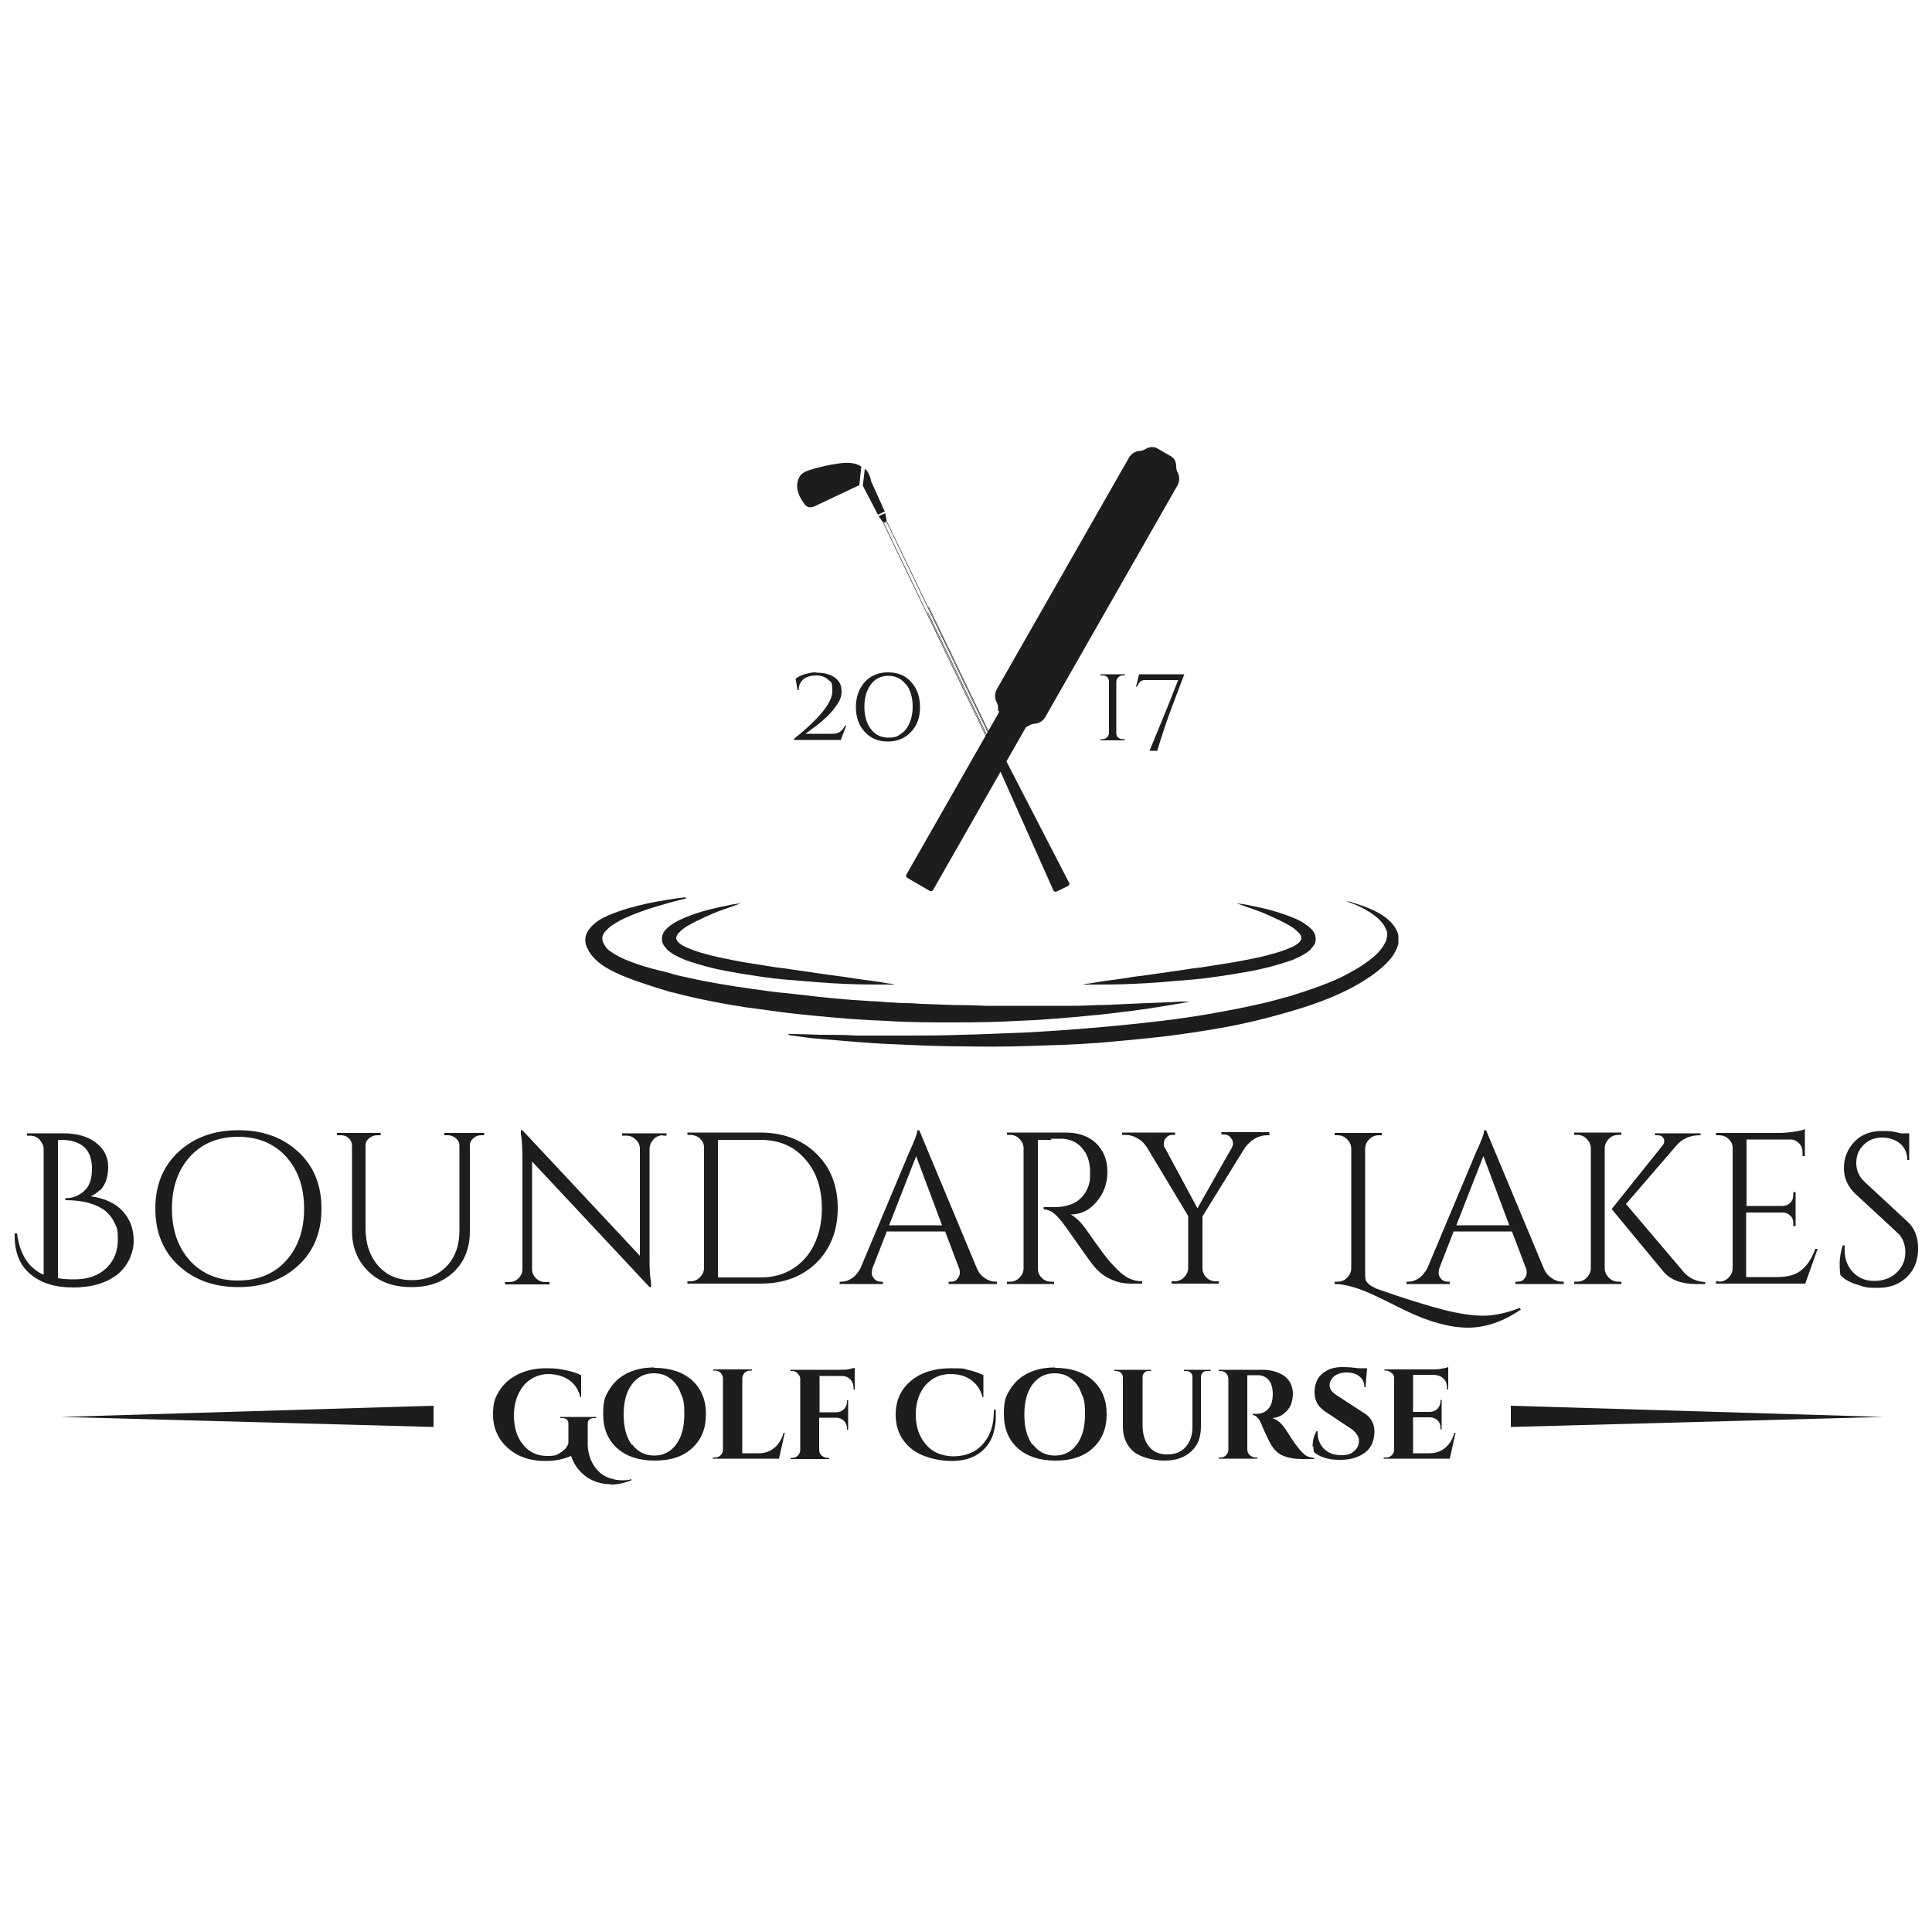 <?xml version="1.0" encoding="UTF-8"?>
<svg xmlns="http://www.w3.org/2000/svg" version="1.1" viewBox="0 0 500 500">
  <defs>
    <style>
      .cls-1 {
        fill-rule: evenodd;
      }

      .cls-1, .cls-2 {
        fill: #1d1d1b;
      }
    </style>
  </defs>
  <!-- Generator: Adobe Illustrator 28.6.0, SVG Export Plug-In . SVG Version: 1.2.0 Build 709)  -->
  <g>
    <g id="Layer_1">
      <g>
        <g>
          <g>
            <path class="cls-2" d="M25.8,308c-.7.7-1.4,1.2-2.3,1.6,3.6.5,6.4,1.8,8.3,3.9,1.9,2.1,2.8,4.6,2.8,7.6s-1.4,6.5-4.3,8.8c-2.9,2.2-6.7,3.3-11.4,3.3s-8.4-1.2-11.1-3.5c-2.7-2.3-4-5.6-4-9.8v-.7h.6c.7,5.4,3,9,6.9,10.7v-32.5c0-1-.5-1.8-1.1-2.5-.7-.7-1.5-1-2.5-1h-.7v-.6h9.4c3.5,0,6.3.8,8.4,2.4,2.1,1.6,3.2,3.7,3.2,6.3s-.7,4.6-2.1,6.1ZM15,295.1v35.7c1.2.2,2.6.3,4.2.3,3.6,0,6.3-1,8.3-2.9,2-1.9,3-4.4,3-7.4s-.3-3.1-.9-4.4c-.6-1.3-1.4-2.2-2.3-3-2.5-1.9-5.9-2.8-10.4-2.8h0v-.5c0,0,0,0,0,0,1.9,0,3.5-.6,4.9-1.9,1.4-1.2,2-3.2,2-5.8,0-4.9-2.7-7.4-8.1-7.4h-.7Z"/>
            <path class="cls-2" d="M46.2,298.1c4-3.7,9.1-5.6,15.5-5.6s11.5,1.9,15.5,5.6c4,3.7,6,8.6,6,14.7s-2,11-6,14.7c-4,3.7-9.1,5.6-15.5,5.6s-11.5-1.9-15.5-5.6c-4-3.7-6-8.6-6-14.7s2-11,6-14.7ZM49.2,326.3c3.1,3.4,7.3,5.1,12.4,5.1s9.3-1.7,12.4-5.1c3.1-3.4,4.7-7.9,4.7-13.5s-1.6-10.1-4.7-13.5c-3.1-3.4-7.3-5.1-12.4-5.1s-9.3,1.7-12.4,5.1c-3.1,3.4-4.7,7.9-4.7,13.5s1.6,10.1,4.7,13.5Z"/>
            <path class="cls-2" d="M125.4,293.8h-.9c-.8,0-1.5.3-2,.8-.6.5-.9,1.1-.9,1.9v22.1c0,4.4-1.4,7.9-4.1,10.5-2.8,2.7-6.4,4-11,4s-8.3-1.3-11.1-4c-2.8-2.7-4.3-6.2-4.3-10.5v-22c0-1.1-.5-1.9-1.5-2.5-.4-.2-.9-.3-1.5-.3h-.9v-.6h11.3v.6h-.9c-.8,0-1.5.3-2.1.8-.6.5-.9,1.1-.9,1.9v21.3c0,4.1,1.1,7.3,3.3,9.8,2.2,2.5,5.1,3.7,8.7,3.7s6.6-1.2,8.9-3.5c2.3-2.4,3.4-5.5,3.4-9.3v-22c0-.8-.3-1.4-.9-1.9-.6-.5-1.2-.8-2.1-.8h-.9v-.6h10.3v.6Z"/>
            <path class="cls-2" d="M171.6,293.8c-.9,0-1.7.3-2.4,1-.7.7-1,1.4-1.1,2.4v28.8c0,2.2.1,4.2.4,6.1v1c.1,0-.4,0-.4,0l-30.4-32.5v27.8c0,.9.3,1.7,1,2.4.7.7,1.5,1,2.4,1h1.1v.6h-11.5v-.6h1.1c.9,0,1.7-.3,2.4-1,.7-.7,1-1.5,1-2.4v-28.9c0-2.3-.1-4.3-.4-6.1v-.9c-.1,0,.4,0,.4,0l30.4,32.5v-27.7c0-1-.4-1.8-1.1-2.4-.7-.7-1.5-1-2.4-1h-1.1v-.6h11.5v.6h-1Z"/>
            <path class="cls-2" d="M211.3,298.6c3.7,3.6,5.5,8.3,5.5,14.1s-1.9,10.5-5.5,14.1c-3.7,3.6-8.5,5.4-14.5,5.4h-18.9v-.6h.7c1,0,1.8-.3,2.5-1,.7-.7,1.1-1.5,1.1-2.5v-31.2c0-.9-.4-1.6-1.1-2.3-.7-.6-1.6-.9-2.5-.9h-.7v-.6c0,0,18.8,0,18.8,0,5.9,0,10.8,1.8,14.5,5.4ZM185.8,294.9v35.7h11c3.1,0,5.9-.7,8.3-2.2,2.4-1.5,4.3-3.6,5.6-6.3,1.3-2.7,2-5.8,2-9.3,0-5.4-1.5-9.7-4.4-12.9-2.9-3.3-6.7-4.9-11.5-4.9h-11Z"/>
            <path class="cls-2" d="M257.6,331.7h.4v.6h-12.5v-.6h.5c.8,0,1.4-.2,1.8-.8.4-.5.6-1,.6-1.4s0-.9-.2-1.3l-3.6-9.5h-15.1l-3.7,9.5c-.1.4-.2.9-.2,1.3s.2.9.6,1.4c.4.5,1,.8,1.8.8h.5v.6h-11.2v-.6h.5c.9,0,1.8-.3,2.7-.9.9-.6,1.6-1.5,2.2-2.6l12.6-30c1.4-3,2.1-4.9,2.1-5.7h.5l14.9,35.7c.5,1.2,1.2,2,2.1,2.6.9.6,1.8.9,2.8.9ZM230.1,317.1h13.7l-6.7-17.9-7,17.9Z"/>
            <path class="cls-2" d="M272.2,295h-3.6v33.2c0,1,.3,1.8,1,2.5.7.7,1.5,1,2.5,1h.7v.6c0,0-12.2,0-12.2,0v-.6h.7c1,0,1.8-.3,2.5-1,.7-.7,1.1-1.5,1.1-2.5v-31c0-1-.4-1.8-1.1-2.5-.7-.7-1.5-1-2.5-1h-.7v-.6h15.1c3.4,0,6,.9,8,2.8,1.9,1.9,2.9,4.3,2.9,7.3s-.9,5.6-2.8,7.8c-1.8,2.2-4.1,3.3-6.7,3.3.6.3,1.2.8,2,1.5.8.8,1.4,1.6,2,2.4,3.2,4.6,5.3,7.4,6.2,8.4,1,1.1,1.7,1.8,2.1,2.2.4.4.9.8,1.3,1.1.5.4,1,.7,1.4.9,1.1.5,2.2.8,3.5.8v.6h-3.1c-1.6,0-3.1-.3-4.5-.9-1.4-.6-2.4-1.2-3.1-1.8-.7-.6-1.3-1.2-1.8-1.8-.5-.6-1.9-2.5-4.2-5.8-2.3-3.3-3.6-5.1-4-5.6-.4-.5-.8-.9-1.2-1.4-1.2-1.3-2.4-1.9-3.6-1.9v-.6c.3,0,.7,0,1.2,0s1.1,0,1.8,0c4.6-.1,7.5-2,8.7-5.8.2-.7.3-1.4.3-2.1v-1.3c0-2.5-.7-4.5-2-6-1.2-1.5-2.9-2.3-5-2.5-.9,0-2,0-3.3,0Z"/>
            <path class="cls-2" d="M328.7,293.8h-.8c-1.1,0-2.2.3-3.2.9-1,.6-1.8,1.4-2.5,2.3l-11,17.8v13.3c0,1,.3,1.8,1,2.5.7.7,1.5,1,2.5,1h.7v.6h-12.2v-.6h.7c1,0,1.8-.3,2.5-1,.7-.7,1.1-1.5,1.1-2.5v-13.4l-10.7-17.8c-.6-.9-1.3-1.7-2.4-2.3-1-.6-2.1-.9-3.2-.9h-.8v-.6h13.7v.6h-.7c-.8,0-1.4.4-1.9,1.1-.2.4-.3.8-.3,1.2s0,.8.3,1.1l8.4,15.6,8.9-15.7c.2-.4.3-.7.3-1.1s-.1-.8-.4-1.2c-.4-.7-1.1-1.1-1.9-1.1h-.7v-.6h12.4v.6Z"/>
            <path class="cls-2" d="M355.9,333.4c7.9,2.8,13.9,4.6,17.8,5.6,4,1,7.4,1.5,10.2,1.5s6-.7,9.4-2l.3.4c-4.5,3.1-9.1,4.7-13.7,4.7s-10.1-1.5-16.1-4.4c-4.6-2.3-7.5-3.7-8.6-4.2-4-1.8-7.2-2.7-9.8-2.7v-.6h.7c1,0,1.8-.3,2.5-1,.7-.7,1.1-1.5,1.1-2.5v-30.9c0-1-.4-1.8-1.1-2.5-.7-.7-1.5-1-2.5-1h-.7v-.6h12.2v.6h-.7c-1,0-1.8.3-2.5,1-.7.7-1.1,1.5-1.1,2.5v32.2c0,.7,0,1.2.1,1.5,0,.4.3.8.7,1.2.4.4,1,.8,1.8,1.1Z"/>
            <path class="cls-2" d="M404.3,331.7h.4v.6h-12.5v-.6h.5c.8,0,1.4-.2,1.8-.8.4-.5.6-1,.6-1.4s0-.9-.2-1.3l-3.6-9.5h-15.1l-3.7,9.5c-.1.4-.2.9-.2,1.3s.2.9.6,1.4c.4.5,1,.8,1.8.8h.5v.6h-11.2v-.6h.5c.9,0,1.8-.3,2.7-.9.9-.6,1.6-1.5,2.2-2.6l12.6-30c1.4-3,2.1-4.9,2.1-5.7h.5l14.9,35.7c.5,1.2,1.2,2,2.1,2.6.9.6,1.8.9,2.8.9ZM376.9,317.1h13.7l-6.7-17.9-7,17.9Z"/>
            <path class="cls-2" d="M418.9,331.7h.7v.6h-12.2v-.6h.7c1,0,1.8-.3,2.5-1,.7-.7,1.1-1.5,1.1-2.5v-31c0-1-.4-1.8-1.1-2.5-.7-.7-1.5-1-2.5-1h-.7v-.6h12.2v.6h-.7c-1,0-1.8.3-2.5,1-.7.7-1.1,1.5-1.1,2.5v31c0,1,.4,1.8,1.1,2.5.7.7,1.5,1,2.5,1ZM441.3,332.3h-2.4c-3.8,0-6.6-1.1-8.4-3.2l-13.4-16.2,13.2-16.5c.3-.4.4-.7.4-1s0-.6-.2-.8c-.3-.6-.8-.8-1.6-.8h-.6v-.5h11.8v.5h-.2c-2.5,0-4.5.9-6,2.6l-13.1,15.2,15.2,17.9c1.5,1.5,3.3,2.2,5.3,2.3v.6Z"/>
            <path class="cls-2" d="M444.8,331.7c1,0,1.8-.3,2.5-1,.7-.7,1.1-1.5,1.1-2.5v-31.2c0-.9-.4-1.6-1.1-2.3-.7-.6-1.5-.9-2.5-.9h-.7v-.6c0,0,16.3,0,16.3,0,1.2,0,2.4-.1,3.8-.3,1.4-.2,2.3-.4,2.9-.7v7h-.6v-1c0-.9-.3-1.7-.9-2.3-.6-.6-1.3-1-2.2-1h-11.4v17.2h9.4c.7,0,1.4-.3,1.9-.8.5-.5.8-1.2.8-2v-.8h.6v8.8h-.6v-.8c0-.7-.2-1.4-.8-1.9-.5-.5-1.1-.8-1.9-.8h-9.5v16.7h8c2.8,0,4.9-.6,6.3-1.8,1.5-1.2,2.7-3,3.6-5.5h.6l-3.2,9h-23.1v-.6h.7Z"/>
            <path class="cls-2" d="M476.3,330c-.1-.5-.2-1.5-.2-3s.3-3.1.8-4.7h.5c0,.4,0,.8,0,1.2,0,2.3.7,4.2,2.1,5.7,1.4,1.5,3.2,2.3,5.5,2.3s4.3-.7,5.8-2.1c1.5-1.4,2.3-3.2,2.3-5.3s-.7-3.9-2.2-5.2l-10.7-9.9c-2-1.9-3-4.1-3-6.7s.9-4.9,2.7-6.8c1.8-1.9,4.2-2.8,7.2-2.8s3,.2,4.8.6h2.2v6.9h-.5c0-1.7-.6-3.1-1.8-4.2-1.2-1-2.8-1.6-4.7-1.6s-3.5.6-4.8,1.9c-1.3,1.3-1.9,2.8-1.9,4.7s.7,3.5,2.2,4.9l11,10.2c1.9,1.7,2.8,4,2.8,7s-.9,5.4-2.8,7.3c-1.9,1.9-4.4,2.9-7.6,2.9s-3.4-.2-5.2-.8c-1.8-.5-3.3-1.3-4.3-2.3Z"/>
          </g>
          <g>
            <path class="cls-2" d="M158,384.1c-.5,0-1.1,0-1.6-.1-2.1-.3-3.9-1.1-5.4-2.4-1.5-1.3-2.6-2.9-3.2-4.8-2.1.9-4.3,1.3-6.7,1.3-3.9,0-7.2-1.1-9.7-3.4-2.5-2.2-3.8-5.1-3.8-8.6s.6-4.4,1.7-6.3c1.2-1.8,2.8-3.2,4.9-4.2,2.1-1,4.5-1.5,7.1-1.5s3.5.2,5.1.5c1.6.3,3,.8,4,1.3v5.7c0,0-.2,0-.2,0-.5-2-1.5-3.5-3-4.5-1.5-1-3.3-1.5-5.4-1.5s-4.7,1-6.3,3c-1.6,2-2.5,4.6-2.5,7.7s.8,5.7,2.4,7.6c1.6,2,3.7,2.9,6.2,2.9s2.5-.3,3.5-.9c1-.6,1.7-1.4,2-2.4v-5c0-.5-.1-.9-.4-1.1-.3-.3-.7-.4-1.2-.4h-.5v-.3h9.3v.3h-.5c-.5,0-1,.1-1.3.4-.3.3-.4.6-.4,1.1v5.2c0,1.5.3,2.8.8,4.1,1.2,2.7,3.1,4.4,5.8,5,.7.2,1.5.3,2.3.3s1.6,0,2.4-.3v.3c-1.8.7-3.6,1.1-5.3,1.1Z"/>
            <path class="cls-2" d="M169.4,354c4.1,0,7.3,1.1,9.7,3.2,2.4,2.2,3.6,5.1,3.6,8.8s-1.2,6.6-3.6,8.8c-2.4,2.2-5.6,3.2-9.7,3.2s-7.3-1.1-9.7-3.2c-2.4-2.2-3.6-5.1-3.6-8.8s.5-4.6,1.6-6.4c1.1-1.8,2.6-3.2,4.6-4.2,2-1,4.3-1.5,7-1.5ZM163.6,373.8c1.4,1.9,3.3,2.9,5.7,2.9s4.3-1,5.7-2.9c1.4-1.9,2.1-4.5,2.1-7.8s-.3-4-1-5.6c-.6-1.6-1.5-2.8-2.7-3.7-1.2-.9-2.6-1.3-4.2-1.3-2.4,0-4.3,1-5.7,2.9-1.4,1.9-2.1,4.5-2.1,7.8s.7,5.9,2.1,7.8Z"/>
            <path class="cls-2" d="M185,377.2c.6,0,1.1-.2,1.5-.6.4-.4.6-.9.6-1.5v-18.3c0-.6-.2-1.1-.6-1.5-.4-.4-.9-.6-1.5-.6h-.4v-.3h10v.3h-.4c-.6,0-1.1.2-1.5.6-.4.4-.6.9-.6,1.5v19.3h4.3c1.6,0,2.9-.5,4-1.4,1.1-.9,1.9-2.2,2.4-3.9h.3l-1.5,6.7h-17.1v-.3h.4Z"/>
            <path class="cls-2" d="M212.1,355.9v9.6h4.3c.8,0,1.5-.3,2-.8.5-.5.8-1.2.8-2v-.3h.3v7.6h-.3v-.3c0-.8-.3-1.5-.8-2-.5-.5-1.2-.8-2-.8h-4.4v8.3c0,.8.4,1.4,1.1,1.8.3.2.7.3,1.1.3h.4v.3s-10,0-10,0v-.3h.4c.6,0,1.1-.2,1.5-.6.4-.4.6-.9.6-1.5v-18.4c0-.5-.3-1-.7-1.4-.4-.4-.9-.6-1.4-.6h-.4v-.3h12.6c1.1,0,2,0,2.7-.2.7-.2,1.1-.3,1.3-.3v5.6h-.3v-.3c0-1-.3-1.7-.8-2.3-.6-.6-1.3-.9-2.3-.9h-5.6Z"/>
            <path class="cls-2" d="M257.7,364.7c0,.7,0,1.5,0,2.5s-.2,2.2-.6,3.7c-.4,1.4-1.1,2.7-2.1,3.8-2.1,2.3-5,3.4-8.7,3.4s-8-1.1-10.6-3.3c-2.6-2.2-3.9-5.1-3.9-8.7s1.3-6.5,3.9-8.7c2.6-2.2,6.1-3.3,10.4-3.3s3.2.2,4.7.5c1.5.3,2.7.8,3.7,1.3v5.7c0,0-.2,0-.2,0-.4-1.4-1-2.6-1.9-3.5-1.6-1.7-3.7-2.5-6.4-2.5s-4.8,1-6.5,2.9c-1.6,1.9-2.5,4.4-2.5,7.6s.9,5.7,2.6,7.7c1.7,2,4,3,7,3.1,3.2,0,5.8-1,7.7-3.1,1.9-2.1,2.9-4.9,2.9-8.4v-.5h.3Z"/>
            <path class="cls-2" d="M273.1,354c4.1,0,7.3,1.1,9.7,3.2,2.4,2.2,3.6,5.1,3.6,8.8s-1.2,6.6-3.6,8.8c-2.4,2.2-5.6,3.2-9.7,3.2s-7.3-1.1-9.7-3.2c-2.4-2.2-3.6-5.1-3.6-8.8s.5-4.6,1.6-6.4c1.1-1.8,2.6-3.2,4.6-4.2,2-1,4.3-1.5,7-1.5ZM267.3,373.8c1.4,1.9,3.3,2.9,5.7,2.9s4.3-1,5.7-2.9c1.4-1.9,2.1-4.5,2.1-7.8s-.3-4-1-5.6c-.6-1.6-1.5-2.8-2.7-3.7-1.2-.9-2.6-1.3-4.2-1.3-2.4,0-4.3,1-5.7,2.9-1.4,1.9-2.1,4.5-2.1,7.8s.7,5.9,2.1,7.8Z"/>
            <path class="cls-2" d="M313.1,354.8h-.6c-.5,0-.9.1-1.2.4-.3.3-.5.7-.5,1.1v12.9c0,2.7-.8,4.9-2.5,6.4-1.7,1.6-4,2.4-6.9,2.4s-6.1-.8-8-2.3c-1.8-1.5-2.8-3.7-2.8-6.4v-12.8c0-.5-.2-.9-.5-1.2-.3-.3-.8-.5-1.2-.5h-.5v-.3h9.5v.3h-.5c-.5,0-.9.1-1.2.4-.3.3-.5.7-.5,1.1v12.6c0,2.3.6,4.2,1.7,5.5,1.1,1.4,2.7,2,4.7,2s3.6-.6,4.7-1.9c1.2-1.3,1.8-3,1.8-5.2v-13c0-.5-.2-.8-.5-1.1-.3-.3-.8-.4-1.2-.4h-.5v-.3h6.9v.3Z"/>
            <path class="cls-2" d="M324.3,355.9h-1.5v19.2c0,.8.4,1.4,1.1,1.8.3.2.7.3,1.1.3h.4v.3h-10v-.3h.4c.8,0,1.4-.3,1.8-1,.2-.3.3-.6.3-1v-18.3c0-.6-.2-1.1-.6-1.5-.4-.4-.9-.6-1.5-.6h-.4v-.3h11.3c2.1,0,3.9.5,5.4,1.4.7.5,1.3,1.1,1.8,1.9.4.8.7,1.8.7,2.8s-.2,2-.5,2.9c-.4.9-1,1.7-1.8,2.3-.8.7-1.9,1.1-3,1.2,1.3.4,2.4,1.4,3.4,2.9,2.4,3.8,4.1,6.1,5.3,6.8.6.4,1.3.5,2.1.6v.3h-3.2c-1.9,0-3.4-.3-4.7-.8-1.3-.5-2.3-1.4-3.1-2.7-.4-.6-.9-1.6-1.5-2.9-.6-1.3-1-2.2-1.2-2.8-.6-1.3-1.3-2.1-2.2-2.2v-.3h1c1,0,1.9-.3,2.6-.9.8-.6,1.3-1.6,1.5-2.9,0-.5.1-.8.1-1.1,0-1.8-.4-3.1-1.1-3.9-.7-.8-1.7-1.2-2.8-1.2h-1Z"/>
            <path class="cls-2" d="M339.7,374.5c0-1.6.3-2.9,1-4.1h.3c0,.2,0,.4,0,.5,0,1.5.5,2.8,1.6,4,1.1,1.1,2.6,1.7,4.5,1.7s2.6-.4,3.4-1.1c.8-.7,1.2-1.6,1.2-2.7s-.9-2.4-2.6-3.4l-5.7-3.8c-1.1-.7-2-1.5-2.5-2.4-.5-.9-.7-1.9-.7-2.9,0-2.1.7-3.7,2-4.8,1.3-1.1,3-1.7,5-1.7s2.7.1,4.5.3h2.1l-.4,4.9h-.3c0-1.1-.4-2.1-1.3-2.8-.8-.7-2-1-3.4-1s-3,.5-3.7,1.6c-.4.5-.6,1.1-.6,1.7,0,1.1.8,2,2.3,2.9l6.3,4.1c2,1.1,3,2.8,3,5s-.8,4.2-2.4,5.4c-1.6,1.2-3.7,1.9-6.3,1.9s-2.9-.2-4.1-.5c-1.3-.4-2.2-.9-2.8-1.5-.2-.4-.2-.9-.2-1.5Z"/>
            <path class="cls-2" d="M358.7,377.2c.6,0,1.1-.2,1.5-.6.4-.4.6-.9.6-1.5v-18.4c0-.8-.4-1.3-1.1-1.7-.3-.2-.7-.3-1-.3h-.4v-.3h12.6c.7,0,1.4,0,2.2-.2.8-.1,1.4-.3,1.7-.4v5.8h-.3v-.4c0-1-.3-1.8-.9-2.4-.6-.6-1.4-.9-2.4-1h-5.5v9.6h4.3c.8,0,1.5-.3,2-.8.5-.5.8-1.2.8-2v-.3h.3v7.6h-.3v-.3c0-1.1-.4-1.9-1.3-2.4-.4-.2-.9-.4-1.4-.4h-4.4v9.3h4.3c1.6,0,2.9-.5,4-1.4,1.1-.9,1.9-2.2,2.4-3.9h.3l-1.5,6.7h-17.1v-.3h.4Z"/>
          </g>
          <g>
            <polygon class="cls-2" points="112.2 363.8 112.2 369.3 15.8 366.7 112.2 363.8"/>
            <polygon class="cls-2" points="391 363.8 391 369.3 487.4 366.7 391 363.8"/>
          </g>
        </g>
        <g>
          <g>
            <g>
              <path class="cls-1" d="M258.3,184c0-.2,0-.4,0-.7,0-.6-.1-1.1-.4-1.6-.5-1-.5-2.1,0-3.2l34.3-60.1c.6-1,1.6-1.6,2.7-1.7.5,0,1.1-.2,1.6-.5,1-.6,2.1-.7,3.1-.1l3.3,1.9c1,.5,1.5,1.5,1.5,2.7,0,.6.1,1.1.4,1.6.5,1,.5,2.1,0,3.2l-34.3,60.1c-.6,1-1.6,1.6-2.7,1.7-.5,0-1.1.2-1.5.5-.2.1-.4.2-.6.3-.1,0-.3.2-.3.3l-23.9,41.9c-.2.3-.5.4-.8.3l-5.9-3.4c-.3-.2-.4-.6-.2-.9l23.9-41.9c0-.1.1-.3,0-.5Z"/>
              <g>
                <path class="cls-2" d="M228.9,132.4l-1.7.8-3.9-7.5.5-4.3c1.1.3,1.7,3.3,1.7,3.3l3.5,7.7Z"/>
                <polygon class="cls-2" points="228.6 135.3 227.4 133.6 229.1 132.8 229.5 134.9 228.6 135.3"/>
                <path class="cls-2" d="M276.6,228.3l-18.8-36.4c-.2-.3-.5-.4-.8-.3l-16.7-34.7c0,0,0,.2,0,.3l16.6,34.5-.6.3-16.2-33.6c0,0,0,.2,0,.3l16.1,33.4c-.3.2-.4.5-.3.8l16.7,37.5c.1.3.5.5.9.3l2.9-1.4c.3-.2.5-.6.3-.9Z"/>
                <path class="cls-2" d="M256.8,193.7l-28-58.2.7-.3,27.5,57.2c0,0,0-.2,0-.3l-27.4-57h0c0-.1-.1,0-.1,0l-.7.3h-.1c0,0,0,.2,0,.2l28.1,58.4c0,0,0-.2,0-.3Z"/>
                <path class="cls-2" d="M222.4,125.5l.5-4.7s-1.5-1.6-6.2-.8c-2.1.3-4.3.8-6.4,1.4-1.3.4-2.7.8-3.4,2-.4.7-.6,1.5-.6,2.4,0,1.8,1.1,3.7,2.1,4.9,1.1,1.3,3.1,0,3.1,0l10.8-5.1Z"/>
              </g>
            </g>
            <g>
              <g>
                <path class="cls-2" d="M211.4,174.1c2,0,3.5.4,4.7,1.3,1.2.9,1.7,2,1.7,3.5s-.5,2.6-1.5,3.9c-.3.5-.7.9-.9,1.2-.3.3-.6.7-1.1,1.2-.5.5-.9.8-1.2,1.1-.3.3-.7.6-1.3,1.1-.6.5-1,.8-1.2.9-.2.2-.6.4-1.2.9-.6.4-.9.7-.9.7h6.8c.8,0,1.5-.1,1.9-.4.5-.3,1-.8,1.5-1.7h.3l-1.4,3.7h-12.1v-.3c6.6-5.3,9.9-9.4,9.9-12.3s-.4-2.3-1.1-3c-.7-.7-1.8-1.1-3-1.1s-2.6.3-3.4,1c-.8.7-1.2,1.6-1.2,2.8h-.3l-.5-2.9c.5-.5,1.3-.9,2.3-1.2,1-.3,2-.5,2.9-.5Z"/>
                <path class="cls-2" d="M223.8,176.5c1.5-1.6,3.5-2.5,6-2.5s4.5.8,6,2.5c1.5,1.6,2.3,3.8,2.3,6.5s-.8,4.8-2.3,6.4c-1.5,1.6-3.5,2.5-6,2.5s-4.5-.8-6-2.5c-1.5-1.6-2.3-3.8-2.3-6.4s.8-4.8,2.3-6.5ZM234.4,177.1c-1.1-1.5-2.7-2.2-4.5-2.2s-3.4.7-4.5,2.2c-1.1,1.5-1.7,3.4-1.7,5.8s.6,4.4,1.7,5.8c1.1,1.5,2.7,2.2,4.5,2.2s2.3-.3,3.3-1c1-.7,1.7-1.6,2.2-2.8.5-1.2.8-2.6.8-4.2,0-2.4-.6-4.4-1.7-5.8Z"/>
              </g>
              <g>
                <path class="cls-2" d="M287,189.7v-13.4c0-.4-.2-.8-.5-1.1-.3-.3-.7-.4-1.1-.4h-.6v-.3h6.3v.3h-.6c-.4,0-.8.2-1.1.5-.3.3-.5.7-.5,1.1v13.4c0,.6.3,1,.8,1.3.2.1.5.2.8.2h.6v.3h-6.3v-.3h.6c.4,0,.8-.2,1.1-.5.3-.3.5-.7.5-1.1Z"/>
                <path class="cls-2" d="M296.4,176c-.6,0-1,.1-1.3.4-.3.3-.6.7-.8,1.3h-.3l.8-3.2h11.7l-3.1,8.2c-.6,1.5-1.3,3.5-2.1,5.9-.8,2.4-1.4,4.3-1.8,5.7h-2c2.2-5.4,3.8-9.3,4.8-11.7l2.6-6.6h-8.2Z"/>
              </g>
            </g>
          </g>
          <g>
            <path class="cls-2" d="M320.1,233.8s.3,0,1,.1c.6.1,1.5.2,2.7.5,1.1.2,2.5.5,4.1.9,1.6.4,3.3.9,5.2,1.6,1.9.7,3.9,1.5,5.7,3,.4.4.9.8,1.2,1.3.3.5.5,1.1.5,1.8,0,.7-.2,1.3-.6,1.8l-.3.4c-.1.1-.2.2-.3.4-.2.3-.5.4-.8.7-1.1.8-2.3,1.4-3.5,1.9-.6.3-1.2.5-1.9.7-.6.2-1.3.4-1.9.6-2.6.8-5.2,1.4-7.9,1.9-2.7.5-5.3.9-8,1.3-2.6.4-5.2.7-7.8.9-2.5.2-5,.4-7.3.6-2.3.2-4.5.3-6.5.4-4.1.2-7.4.2-9.8.2-1.2,0-2.1,0-2.8,0-.6,0-1,0-1,0,0,0,.3,0,1-.2.6,0,1.5-.2,2.7-.4,1.2-.2,2.6-.4,4.2-.6,1.6-.2,3.4-.5,5.4-.8,4-.5,8.6-1.2,13.5-1.9,1.2-.2,2.5-.4,3.7-.5,1.3-.2,2.5-.4,3.8-.6,2.6-.4,5.2-.8,7.7-1.3,2.6-.5,5.1-1,7.4-1.7,1.2-.3,2.3-.7,3.4-1.1,1-.4,2-.8,2.7-1.3.7-.5,1.1-1,1.2-1.5,0-.5-.2-1.1-.8-1.6-1.1-1.2-2.8-2.1-4.4-2.9-1.6-.8-3.2-1.5-4.6-2.1-1.4-.6-2.7-1-3.8-1.4-1.1-.4-1.9-.7-2.5-.9-.6-.2-.9-.3-.9-.3Z"/>
            <path class="cls-2" d="M191.7,233.8s-.3,0-1,.1c-.6.1-1.5.2-2.7.5-1.1.2-2.5.5-4.1.9-1.6.4-3.3.9-5.2,1.6-1.8.7-3.9,1.5-5.7,3-.4.4-.9.8-1.2,1.3-.3.5-.5,1.1-.5,1.8,0,.7.2,1.3.6,1.8l.3.4c.1.1.2.2.3.4.2.3.5.4.8.7,1,.8,2.3,1.4,3.5,1.9.6.3,1.2.5,1.9.7.6.2,1.3.4,1.9.6,2.6.8,5.2,1.4,7.9,1.9,2.7.5,5.3.9,8,1.3,2.6.4,5.2.7,7.8.9,2.5.2,5,.4,7.3.6,2.3.2,4.5.3,6.5.4,4.1.2,7.4.2,9.8.2,1.2,0,2.1,0,2.8,0,.6,0,1,0,1,0,0,0-.3,0-1-.2-.6,0-1.5-.2-2.7-.4-1.2-.2-2.6-.4-4.2-.6-1.6-.2-3.4-.5-5.4-.8-4-.5-8.6-1.2-13.5-1.9-1.2-.2-2.5-.4-3.7-.5-1.3-.2-2.5-.4-3.8-.6-2.6-.4-5.2-.8-7.7-1.3-2.5-.5-5.1-1-7.4-1.7-1.2-.3-2.3-.7-3.4-1.1-1-.4-2-.8-2.7-1.3-.7-.5-1.1-1-1.2-1.5,0-.5.2-1.1.8-1.6,1.1-1.2,2.8-2.1,4.4-2.9,1.6-.8,3.2-1.5,4.6-2.1,1.4-.6,2.7-1,3.8-1.4,1.1-.4,1.9-.7,2.5-.9.6-.2.9-.3.9-.3Z"/>
            <path class="cls-2" d="M177.6,232.5s-.7.2-2,.5c-1.3.3-3.3.9-5.7,1.6-2.4.7-5.3,1.7-8.2,3-1.4.7-2.9,1.5-4,2.4-.5.5-1.1,1-1.4,1.5-.3.5-.5,1.1-.4,1.6,0,.5.3,1.1.7,1.7h0c0,.2,0,0,0,0h0s0,0,0,0l.2.3c.1.2.3.4.4.5.3.2.5.5.9.7,1.4,1,3.2,1.9,5.4,2.7,2.1.8,4.5,1.5,6.9,2.1,1.3.3,2.5.6,3.8,1,.6.2,1.3.3,1.9.5.6.1,1.3.3,1.9.4,5.2,1.2,10.8,2.1,16.5,2.9,1.4.2,2.9.4,4.3.6,1.5.2,3,.4,4.5.5,1.5.2,3,.3,4.4.5l4.4.5c3,.3,5.9.6,8.9.8,1.5.1,3,.2,4.4.3,1.5,0,2.9.2,4.4.3,1.5,0,2.9.2,4.4.2,1.5,0,2.9.1,4.3.2,2.9.1,5.7.2,8.5.3,2.8,0,5.6.1,8.3.2,1.4,0,2.7,0,4,0,1.3,0,2.6,0,3.9,0,2.6,0,5.1,0,7.5,0,2.4,0,4.8,0,7,0,2.3,0,4.4-.1,6.5-.2,2.1,0,4-.1,5.9-.2,3.7-.2,6.9-.3,9.5-.4,2.7-.1,4.7-.2,6.2-.3,1.4,0,2.2,0,2.2,0,0,0-.7.1-2.1.4-1.4.2-3.4.6-6,1-2.6.4-5.8.9-9.4,1.3-3.7.5-7.8.9-12.3,1.3-4.5.4-9.5.8-14.7,1-5.2.3-10.8.4-16.5.4-5.7,0-11.7,0-17.7-.4-6-.2-12.1-.7-18.2-1.3-3-.3-6.1-.6-9.1-1-1.5-.2-3-.4-4.4-.6-1.6-.2-3-.4-4.5-.6-5.9-.9-11.7-2-17.2-3.4-.7-.2-1.4-.4-2.1-.5-.7-.2-1.3-.4-2-.6-1.3-.4-2.6-.8-3.8-1.2-2.5-.8-5.1-1.7-7.4-2.7-2.3-1-4.6-2.2-6.3-3.8-.4-.4-.8-.8-1.2-1.3-.2-.2-.3-.4-.4-.6l-.2-.3-.2-.2v-.2c-.6-.9-.9-1.9-.8-2.9,0-1,.5-1.9,1.1-2.7.6-.8,1.4-1.4,2.2-2,1.7-1.1,3.5-1.8,5.2-2.4,3.4-1.2,6.6-1.9,9.1-2.4,2.6-.5,4.6-.8,6-1,1.4-.2,2.2-.3,2.2-.3Z"/>
            <path class="cls-2" d="M203.9,267.6s3.1,0,8.4.2c2.7,0,5.9,0,9.6.2,1.9,0,3.8,0,5.9,0,2.1,0,4.3,0,6.6,0,4.6,0,9.5,0,14.7-.2,5.2-.1,10.7-.4,16.4-.6,5.7-.3,11.5-.7,17.4-1.2,5.9-.5,11.8-1.1,17.7-1.8,5.9-.7,11.7-1.6,17.3-2.7,2.8-.5,5.5-1.1,8.2-1.7,2.7-.6,5.2-1.3,7.7-2,4.9-1.5,9.5-3.1,13.3-4.9,3.8-1.9,7-3.9,9.2-6,1.1-1.1,1.8-2.1,2.3-3.2l.2-.4h0c0-.1,0,0,0,0h0s0-.1,0-.1v-.2c.1-.3.2-.6.2-.8,0-.2,0-.5,0-.7,0-.2,0-.5-.2-.7-.6-1.9-2.4-3.5-4.1-4.6-1.7-1.1-3.4-1.9-4.5-2.3-.6-.2-1-.4-1.3-.5-.3-.1-.5-.2-.5-.2,0,0,.2,0,.5.1.3,0,.9.2,1.5.4,1.3.4,3.2,1,5.3,2,2,1,4.4,2.5,5.6,4.8.2.3.3.6.4.9.1.3.2.6.2.9,0,.3,0,.6,0,.9v.2h0c0,0,0,.2,0,.2h0c0,.3,0,.4,0,.6-.3,1.3-1,2.6-2,3.9-2.1,2.5-5.3,4.9-9.3,7.1-4,2.2-8.7,4.1-13.8,5.7-5.2,1.6-10.7,3.1-16.5,4.3-5.8,1.2-11.9,2.1-17.9,2.9-6.1.7-12.2,1.3-18.3,1.8-3,.2-6,.4-9,.5-3,.1-5.9.2-8.8.3-5.8.2-11.4.2-16.7.1-5.3,0-10.3-.2-14.9-.4-2.3-.1-4.5-.2-6.6-.3-2.1-.1-4.1-.3-5.9-.4-3.7-.3-6.9-.6-9.6-.8-2.7-.2-4.7-.5-6.1-.7-1.4-.2-2.2-.3-2.2-.3Z"/>
          </g>
        </g>
      </g>
    </g>
  </g>
</svg>